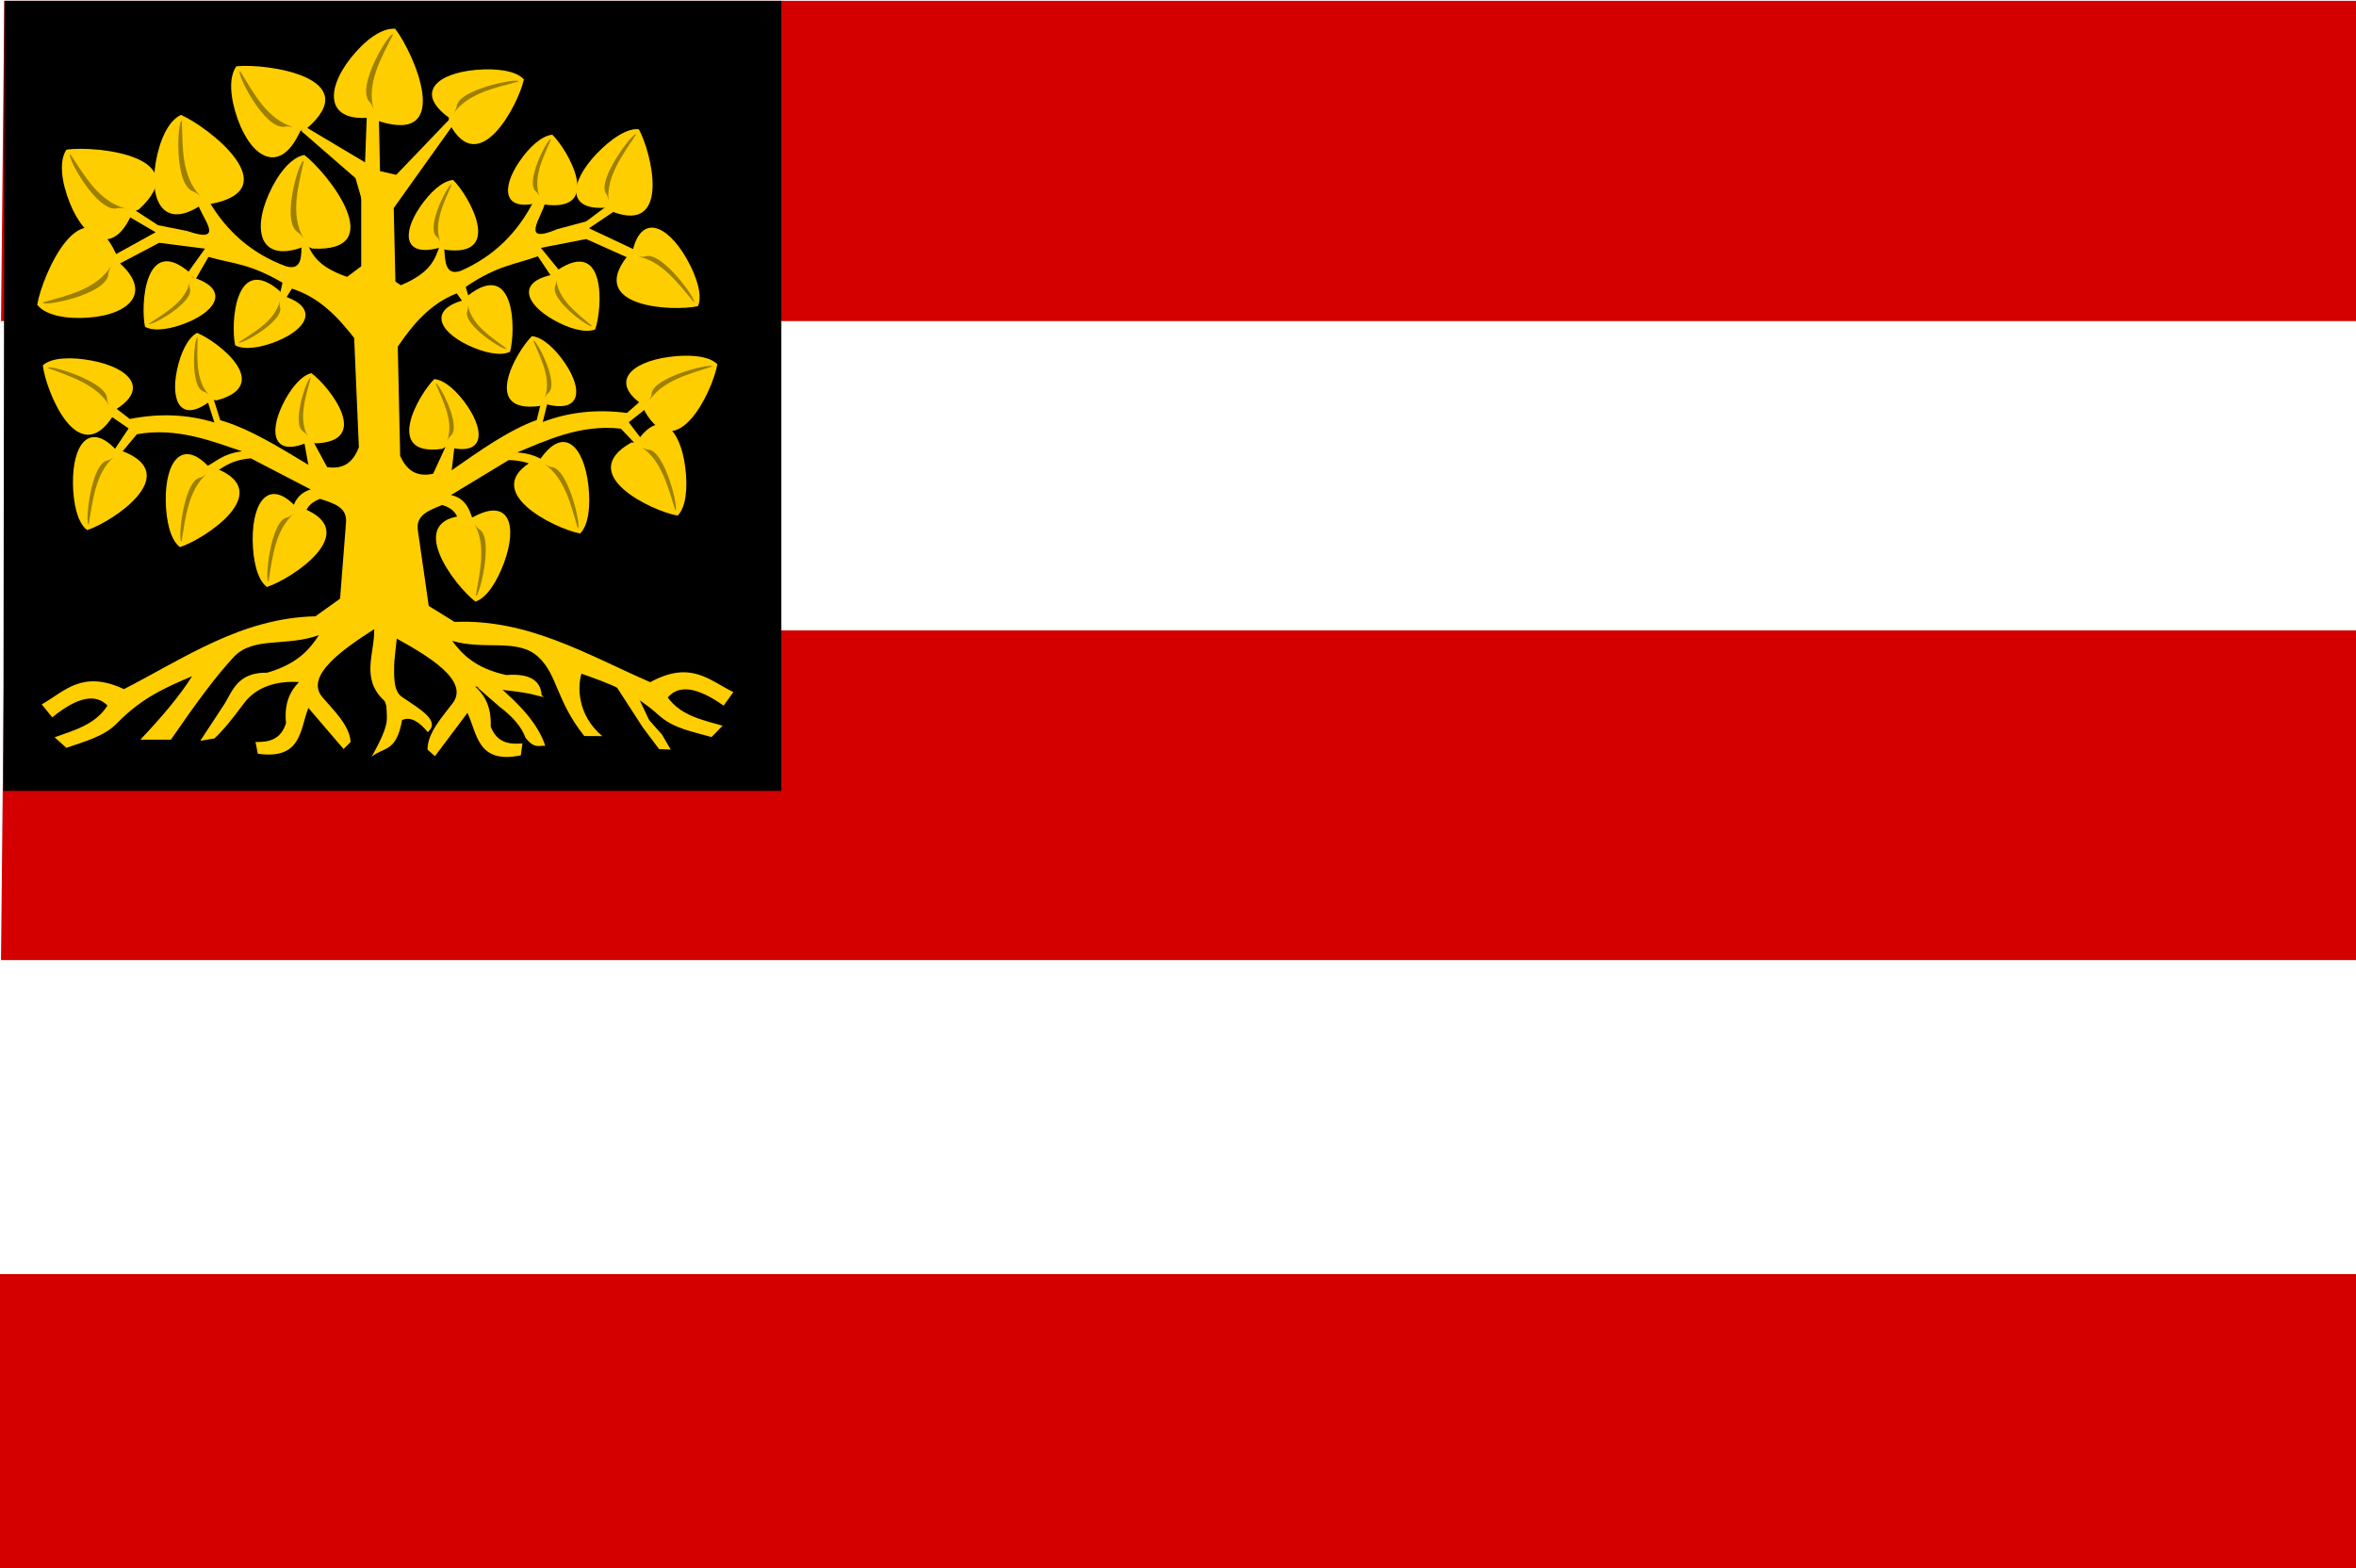 <svg height="217" width="326" xmlns="http://www.w3.org/2000/svg"><rect width="100%" height="100%" fill="#333333" stroke="none"/><path d="m-.005-.048-.462 217.919h328.712v-217.919h-328.25z" fill="#fff"/><g fill="#d40000"><path d="m.601.111-.462 44.322h328.712v-44.322h-328.25z"/><path d="m.601 87.235-.462 45.622h328.712v-45.622h-328.25z"/><path d="m-.049 176.309-.462 41.721h328.712v-41.721h-328.25z"/></g><path d="m.616.111-.151 109.34h107.652v-109.34h-107.5z"/><g fill="#ffce00"><path d="m49.982 27.097v9.753l-1.951 1.463c-4.126-1.401-4.957-3.214-5.689-5.039h-.65c.046 2.078.161 4.239-2.113 3.576-4.678-1.712-8.217-4.79-10.728-9.103l-1.463.488c.521 1.885 3.967 5.622-1.463 3.739l-4.064-.813-3.251-2.113-.975.813 3.901 2.276-6.177 3.413.813 1.138 5.852-3.088 6.339.813-2.438 3.413 1.138.813 1.788-3.088c3.215.937 5.651.873 10.24 3.576l-.488 2.113h.975l.813-1.3c3.797 1.218 6.317 3.896 8.615 6.827l.65 15.117c-.959 2.558-2.568 3.005-4.389 2.763l-2.113-3.901h-1.138l.65 3.576c-4.064-2.451-8.127-4.986-12.191-6.177l-.975-3.088-.975-.163 1.138 3.576c-3.686-1.132-7.584-1.306-11.703-.488l-2.113-1.625-1.138.813 3.088 2.113-2.276 3.413.975.325 2.438-2.926c5.633-1.02 10.605 1.053 14.548 2.357-2.797.368-3.477 1.442-5.12 2.194l.975.975c1.479-.864 2.467-1.938 5.364-2.194l8.29 4.307c-1.833.541-2.433 1.962-2.763 3.576l1.788.975c.199-1.208.195-2.461 2.276-3.251 1.83.627 3.842 1.109 3.576 3.413l-.813 10.403-3.413 2.438c-10.24.229-18.089 5.772-26.495 10.078-5.816-2.72-8.219.336-11.378 2.113l1.463 1.788c3.551-2.885 6.039-3.291 7.64-1.625-1.693 2.656-4.582 3.397-7.315 4.389l1.625 1.463c2.425-.868 5.17-1.521 7.007-3.408 3.496-3.591 6.88-5.007 10.385-6.507-1.721 2.771-4.334 5.802-7.152 8.777h4.226c3.608-5.225 6.197-8.748 8.706-11.445 2.667-2.868 7.333-1.386 11.775-3.021-1.333 2.057-3.038 4-7.152 5.201-3.867-.065-4.7 2.203-5.852 4.226l-3.413 5.201 1.951-.325c1.177-1.078 2.488-2.696 4.082-4.849 1.702-2.299 4.541-3.157 7.621-2.953-1.225 1.268-2.071 2.913-1.788 5.689-.746 2.324-2.409 2.632-4.226 2.601l.325 1.625c6.08.856 5.806-3.318 6.989-6.339l4.876 5.689.975-.975c-.153-2.344-2.376-4.389-3.922-6.219-2.478-2.933 2.952-6.679 7.173-9.385l2.113 12.353-2.276-72.657-1.625.325z"/><path d="m52.79 28.402.632 9.732 2.041 1.333c4.027-1.665 4.738-3.528 5.351-5.397l.649-.042c.089 2.077.114 4.241 2.34 3.432 4.557-2.012 7.89-5.312 10.116-9.779l1.491.392c-.398 1.915-3.594 5.868 1.702 3.636l4.002-1.074 3.107-2.319 1.026.748-3.745 2.524 6.385 3.006-.737 1.188-6.039-2.703-6.273 1.222 2.654 3.248-1.083.885-1.984-2.966c-3.148 1.143-5.583 1.237-9.987 4.232l.624 2.077-.973.063-.895-1.245c-3.71 1.461-6.051 4.297-8.154 7.371l.331 15.127c1.123 2.491 2.757 2.833 4.559 2.473l1.856-4.03 1.135-.074-.417 3.611c3.896-2.709 7.787-5.503 11.765-6.954l.773-3.145.963-.225-.904 3.642c3.605-1.368 7.484-1.795 11.647-1.245l2.003-1.759 1.188.737-2.945 2.309 2.492 3.259-.952.388-2.623-2.762c-5.687-.652-10.514 1.738-14.364 3.295 2.815.186 3.563 1.214 5.252 1.858l-.91 1.036c-1.532-.766-2.587-1.774-5.495-1.842l-7.993 4.836c1.864.421 2.555 1.8 2.989 3.389l-1.721 1.089c-.276-1.193-.354-2.443-2.482-3.097-1.786.745-3.762 1.356-3.347 3.638l1.485 10.328 3.564 2.212c10.234-.435 18.425 4.588 27.092 8.34 5.628-3.091 8.224-.197 11.491 1.371l-1.344 1.879c-3.73-2.649-6.24-2.893-7.729-1.127 1.861 2.541 4.792 3.093 7.584 3.905l-1.527 1.565c-2.476-.709-5.258-1.182-7.214-2.947-3.721-3.357-7.19-4.551-10.785-5.82-.509 1.622-.694 5.611 2.878 8.64l-2.493-.013c-3.939-4.981-3.648-8.385-6.326-10.915-2.847-2.689-7.407-.908-11.946-2.252 1.463 1.967 3.291 3.795 7.474 4.727 3.878-.31 4.855 1.247 4.906 2.919l-.567-.318-.071.262c-1.244-.999 2.554.706-.02-.034-2.233-.642-5.7-.78-8.544-1.246 1.304 1.185 2.256 2.773 2.153 5.561.895 2.271 2.575 2.47 4.386 2.321l-.219 1.643c-6.011 1.248-6.009-2.935-7.386-5.873l-4.497 5.993-1.036-.91c.001-2.349 2.086-4.534 3.511-6.46 2.283-3.087-3.379-6.474-7.766-8.901l-1.308 12.464-2.438-72.652 1.643.219v0z"/><path d="m51.779 87.064c.087 3.347-1.949 6.87 1.437 9.942 1.117 2.466-.361 5.085-1.782 7.701 1.6-1.341 3.436-.558 4.195-5.057 1.188-.545 2.375.224 3.563 1.667 1.741-1.541-.826-3.024-3.555-4.86-1.241-.835-1.101-2.864-1.1-4.737z"/><path d="m85.053 94.65 3.908 6.034 2.241 2.988 1.609.058-1.207-2.069-1.782-2.011-1.609-3.391-3.161-1.609z"/><path d="m66.031 95.11 3.103 2.701c1.877 1.418 3.065 2.835 3.563 4.253 1.266 1.653 1.916 1.047 2.758 1.149-1.052-3.182-3.698-5.873-6.724-8.448z"/><path d="m41.722 18.16 7.471 6.494.747 2.586 4.368 14.08.402-2.471-.23-10.057 8.448-11.838-.172-1.034-7.931 8.275-2.241-.517-.172-7.988-1.034-.632-.632 1.207-.23 6.207-8.39-5z"/><path d="m51.745 16.214c-6.626.892-6.806-3.648-3.199-8.202 1.849-2.335 4.182-4.169 6.129-4.038 2.619 3.389 8.128 16.055-2.184 12.815z"/></g><path d="m51.688 15.122s-.279-.741-.517-.977c-2.065-2.042 2.806-9.925 3.218-9.367-1.698 3.359-3.666 6.689-2.701 10.344z" fill-opacity=".381"/><path d="m41.553 18.123c-2.74 6.098-6.691 3.855-8.655-1.613-1.007-2.803-1.333-5.753-.194-7.338 4.26-.435 17.926 1.572 9.732 8.62z" fill="#ffce00"/><path d="m40.595 17.595s-.777-.154-1.103-.076c-2.824.676-6.949-7.622-6.257-7.678 1.957 3.216 3.746 6.645 7.36 7.755z" fill-opacity=".381"/><path d="m28.278 28.066c-5.408 3.931-7.722.021-6.709-5.701.519-2.933 1.702-5.655 3.477-6.464 3.913 1.739 14.776 10.272 4.162 12.316z" fill="#ffce00"/><path d="m27.709 27.132s-.597-.52-.919-.614c-2.787-.817-2.243-10.067-1.615-9.772.1 3.763-.051 7.628 2.534 10.387z" fill-opacity=".381"/><path d="m42.33 34.028c-6.193 2.518-7.501-1.833-5.145-7.144 1.208-2.722 3.009-5.082 4.927-5.441 3.382 2.627 11.878 13.518 1.085 12.955z" fill="#ffce00"/><path d="m42.002 32.985s-.455-.648-.745-.817c-2.509-1.462.239-10.311.778-9.874-.806 3.677-1.88 7.392-.033 10.691z" fill-opacity=".381"/><path d="m18.343 29.348c-2.53 6.188-6.556 4.081-8.705-1.317-1.102-2.767-1.529-5.704-.445-7.327 4.243-.581 17.97.959 10.02 8.282z" fill="#ffce00"/><path d="m17.368 28.854s-.782-.128-1.105-.039c-2.8.772-7.205-7.38-6.516-7.46 2.065 3.147 3.971 6.513 7.62 7.499z" fill-opacity=".381"/><path d="m16.133 36.039c5.147 4.266 1.932 7.477-3.862 7.912-2.97.223-5.9-.249-7.124-1.769.716-4.222 6.294-16.858 10.902-7.082l.084.939z" fill="#ffce00"/><path d="m15.369 36.822s-.356.708-.368 1.042c-.102 2.902-9.199 4.665-9.068 3.984 3.621-1.029 7.403-1.839 9.436-5.026z" fill-opacity=".381"/><path d="m26.597 38.35c5.072 1.568 3.559 4.529-.675 6.277-2.17.896-4.506 1.316-5.854.604-.651-3.012-.018-12.888 6.201-7.489z" fill="#ffce00"/><path d="m26.244 39.067s-.068.564.017.792c.741 1.972-5.601 5.441-5.695 4.951 2.433-1.6 5.048-3.094 5.678-5.742z" fill-opacity=".381"/><path d="m39.069 40.909c5.072 1.568 3.559 4.529-.675 6.277-2.17.896-4.506 1.316-5.854.604-.651-3.012-.018-12.888 6.201-7.489z" fill="#ffce00"/><path d="m38.716 41.626s-.068.564.017.792c.741 1.972-5.601 5.441-5.695 4.951 2.433-1.6 5.048-3.094 5.678-5.742z" fill-opacity=".381"/><path d="m29.299 55.331c-4.143 3.319-5.746.405-4.817-4.08.476-2.299 1.438-4.469 2.784-5.185 2.858 1.15 10.679 7.215 2.721 9.335l-.688-.07z" fill="#ffce00"/><path d="m28.904 54.636s-.429-.373-.665-.43c-2.048-.493-1.361-7.689-.903-7.492-.04 2.911-.271 5.914 1.568 7.922z" fill-opacity=".381"/><path d="m42.783 61.12c-4.83 2.202-5.67-1.015-3.671-5.136 1.025-2.112 2.49-3.98 3.97-4.345 2.489 1.816 8.585 9.613.35 9.717z" fill="#ffce00"/><path d="m42.571 60.35s-.324-.467-.539-.58c-1.865-.98.565-7.788.961-7.485-.753 2.813-1.712 5.667-.421 8.065z" fill-opacity=".381"/><path d="m61.778 61.79c5.101 1.471 5.46-1.835 2.879-5.618-1.323-1.94-3.046-3.572-4.564-3.716-2.196 2.161-7.084 10.766 1.077 9.664z" fill="#ffce00"/><path d="m61.875 60.997s.252-.509.449-.652c1.701-1.242-1.699-7.622-2.047-7.264 1.156 2.672 2.523 5.355 1.598 7.916z" fill-opacity=".381"/><path d="m75.283 55.851c5.101 1.471 5.46-1.835 2.879-5.618-1.323-1.94-3.046-3.572-4.564-3.716-2.196 2.161-7.084 10.766 1.077 9.664z" fill="#ffce00"/><path d="m75.381 55.058s.252-.509.449-.652c1.701-1.242-1.699-7.622-2.047-7.264 1.156 2.672 2.523 5.355 1.598 7.916z" fill-opacity=".381"/><path d="m64.427 41.464c-5.149 1.29-3.799 4.329.333 6.304 2.118 1.012 4.428 1.559 5.813.921.814-2.972.717-12.868-5.786-7.815z" fill="#ffce00"/><path d="m64.742 42.199s.037.567-.06.789c-.847 1.929 5.298 5.737 5.418 5.253-2.342-1.73-4.872-3.363-5.358-6.042z" fill-opacity=".381"/><path d="m76.707 37.97c-5.224.943-4.08 4.065-.089 6.312 2.046 1.152 4.314 1.851 5.738 1.308 1.011-2.911 1.576-12.791-5.25-8.184l-.399.564z" fill="#ffce00"/><path d="m76.972 38.724s-.001.568-.113.784c-.974 1.868 4.902 6.078 5.055 5.603-2.221-1.882-4.636-3.681-4.942-6.387z" fill-opacity=".381"/><path d="m61.009 34.233c-5.101 1.471-5.46-1.835-2.879-5.618 1.323-1.94 3.046-3.572 4.564-3.716 2.196 2.161 7.084 10.766-1.077 9.664z" fill="#ffce00"/><path d="m60.912 33.44s-.252-.509-.449-.652c-1.701-1.242 1.699-7.622 2.047-7.264-1.156 2.672-2.523 5.355-1.598 7.916z" fill-opacity=".381"/><path d="m74.744 27.975c-5.101 1.471-5.46-1.835-2.879-5.618 1.323-1.94 3.046-3.572 4.564-3.716 2.196 2.161 7.084 10.766-1.077 9.664z" fill="#ffce00"/><path d="m74.647 27.182s-.252-.509-.449-.652c-1.701-1.242 1.699-7.622 2.047-7.264-1.156 2.672-2.523 5.355-1.598 7.916z" fill-opacity=".381"/><path d="m84.085 28.715c-5.796.556-5.282-3.506-1.527-7.444 1.925-2.019 4.189-3.573 5.835-3.385 1.74 3.122 4.584 14.639-3.754 11.37z" fill="#ffce00"/><path d="m84.196 27.737s-.129-.672-.298-.892c-1.464-1.899 3.86-8.765 4.13-8.252-1.947 2.94-4.119 5.843-3.832 9.144z" fill-opacity=".381"/><path d="m87.447 35.128c1.133-5.711 4.877-4.051 7.569.678 1.38 2.424 2.218 5.04 1.565 6.561-3.491.769-15.339.182-9.811-6.864z" fill="#ffce00"/><path d="m88.352 35.516s.681.069.94-.029c2.24-.856 7.286 6.217 6.716 6.328-2.256-2.71-4.412-5.625-7.656-6.299z" fill-opacity=".381"/><path d="m89.123 56.151c-4.868-3.194-1.924-6.04 3.469-6.761 2.765-.369 5.504-.164 6.669 1.012-.598 3.524-5.588 14.286-10.045 6.517l-.094-.768z" fill="#ffce00"/><path d="m89.822 55.458s.32-.605.325-.882c.047-2.398 8.497-4.42 8.387-3.85-3.358 1.074-6.87 1.978-8.712 4.732z" fill-opacity=".381"/><path d="m88.088 61.175c3.231-4.844 6.055-1.878 6.735 3.52.349 2.767.122 5.505-1.063 6.661-3.519-.624-14.243-5.696-6.441-10.094l.769-.088z" fill="#ffce00"/><path d="m88.775 61.879s.603.325.88.332c2.397.065 4.355 8.53 3.786 8.415-1.049-3.366-1.926-6.884-4.666-8.748z" fill-opacity=".381"/><path d="m74.731 63.569c3.298-4.798 6.08-1.794 6.685 3.614.31 2.772.046 5.506-1.155 6.646-3.51-.673-14.162-5.894-6.3-10.182l.77-.077z" fill="#ffce00"/><path d="m75.408 64.283s.598.333.875.344c2.396.098 4.236 8.59 3.669 8.467-1.002-3.38-1.83-6.91-4.544-8.812z" fill-opacity=".381"/><path d="m65.385 71.6c5.087-2.832 6.244 1.096 4.382 6.209-.955 2.621-2.407 4.952-3.989 5.439-2.845-2.164-10.066-11.575-1.117-11.921z" fill="#ffce00"/><path d="m65.675 72.541s.388.564.631.697c2.103 1.154-.024 9.578-.478 9.216.606-3.473 1.433-7.004-.153-9.913z" fill-opacity=".381"/><path d="m41.151 70.364c-3.866-4.353-6.256-1.028-6.186 4.413.035 2.789.636 5.469 1.969 6.452 3.4-1.103 13.324-7.601 4.991-10.884l-.774.019z" fill="#ffce00"/><path d="m40.567 71.156s-.553.404-.826.45c-2.366.394-3.141 9.048-2.593 8.856.576-3.478.961-7.084 3.418-9.306z" fill-opacity=".381"/><path d="m29.121 64.846c-3.866-4.353-6.256-1.028-6.186 4.413.035 2.789.636 5.469 1.969 6.452 3.4-1.103 13.324-7.601 4.991-10.884l-.774.019z" fill="#ffce00"/><path d="m28.537 65.638s-.553.404-.826.45c-2.366.394-3.141 9.048-2.593 8.856.576-3.478.961-7.084 3.418-9.306z" fill-opacity=".381"/><path d="m16.28 62.489c-3.866-4.353-6.256-1.028-6.186 4.413.035 2.789.636 5.469 1.969 6.452 3.4-1.103 13.324-7.601 4.991-10.884l-.774.019z" fill="#ffce00"/><path d="m15.696 63.281s-.553.404-.826.45c-2.366.394-3.141 9.048-2.593 8.856.576-3.478.961-7.084 3.418-9.306z" fill-opacity=".381"/><path d="m15.755 56.82c5.026-2.94 2.232-5.934-3.117-6.93-2.742-.511-5.488-.447-6.712.668.416 3.55 4.847 14.554 9.697 7.025l.133-.763z" fill="#ffce00"/><path d="m15.093 56.093s-.288-.621-.28-.898c.076-2.397-8.259-4.85-8.178-4.275 3.299 1.245 6.759 2.328 8.457 5.173z" fill-opacity=".381"/><path d="m62.096 16.258c-4.714-3.417-1.641-6.123 3.78-6.592 2.779-.241 5.505.092 6.615 1.321-.761 3.492-6.246 14.01-10.337 6.043l-.058-.772z" fill="#ffce00"/><path d="m62.827 15.599s.348-.59.366-.866c.158-2.393 8.693-4.02 8.556-3.456-3.404.917-6.954 1.657-8.923 4.322z" fill-opacity=".381"/></svg>